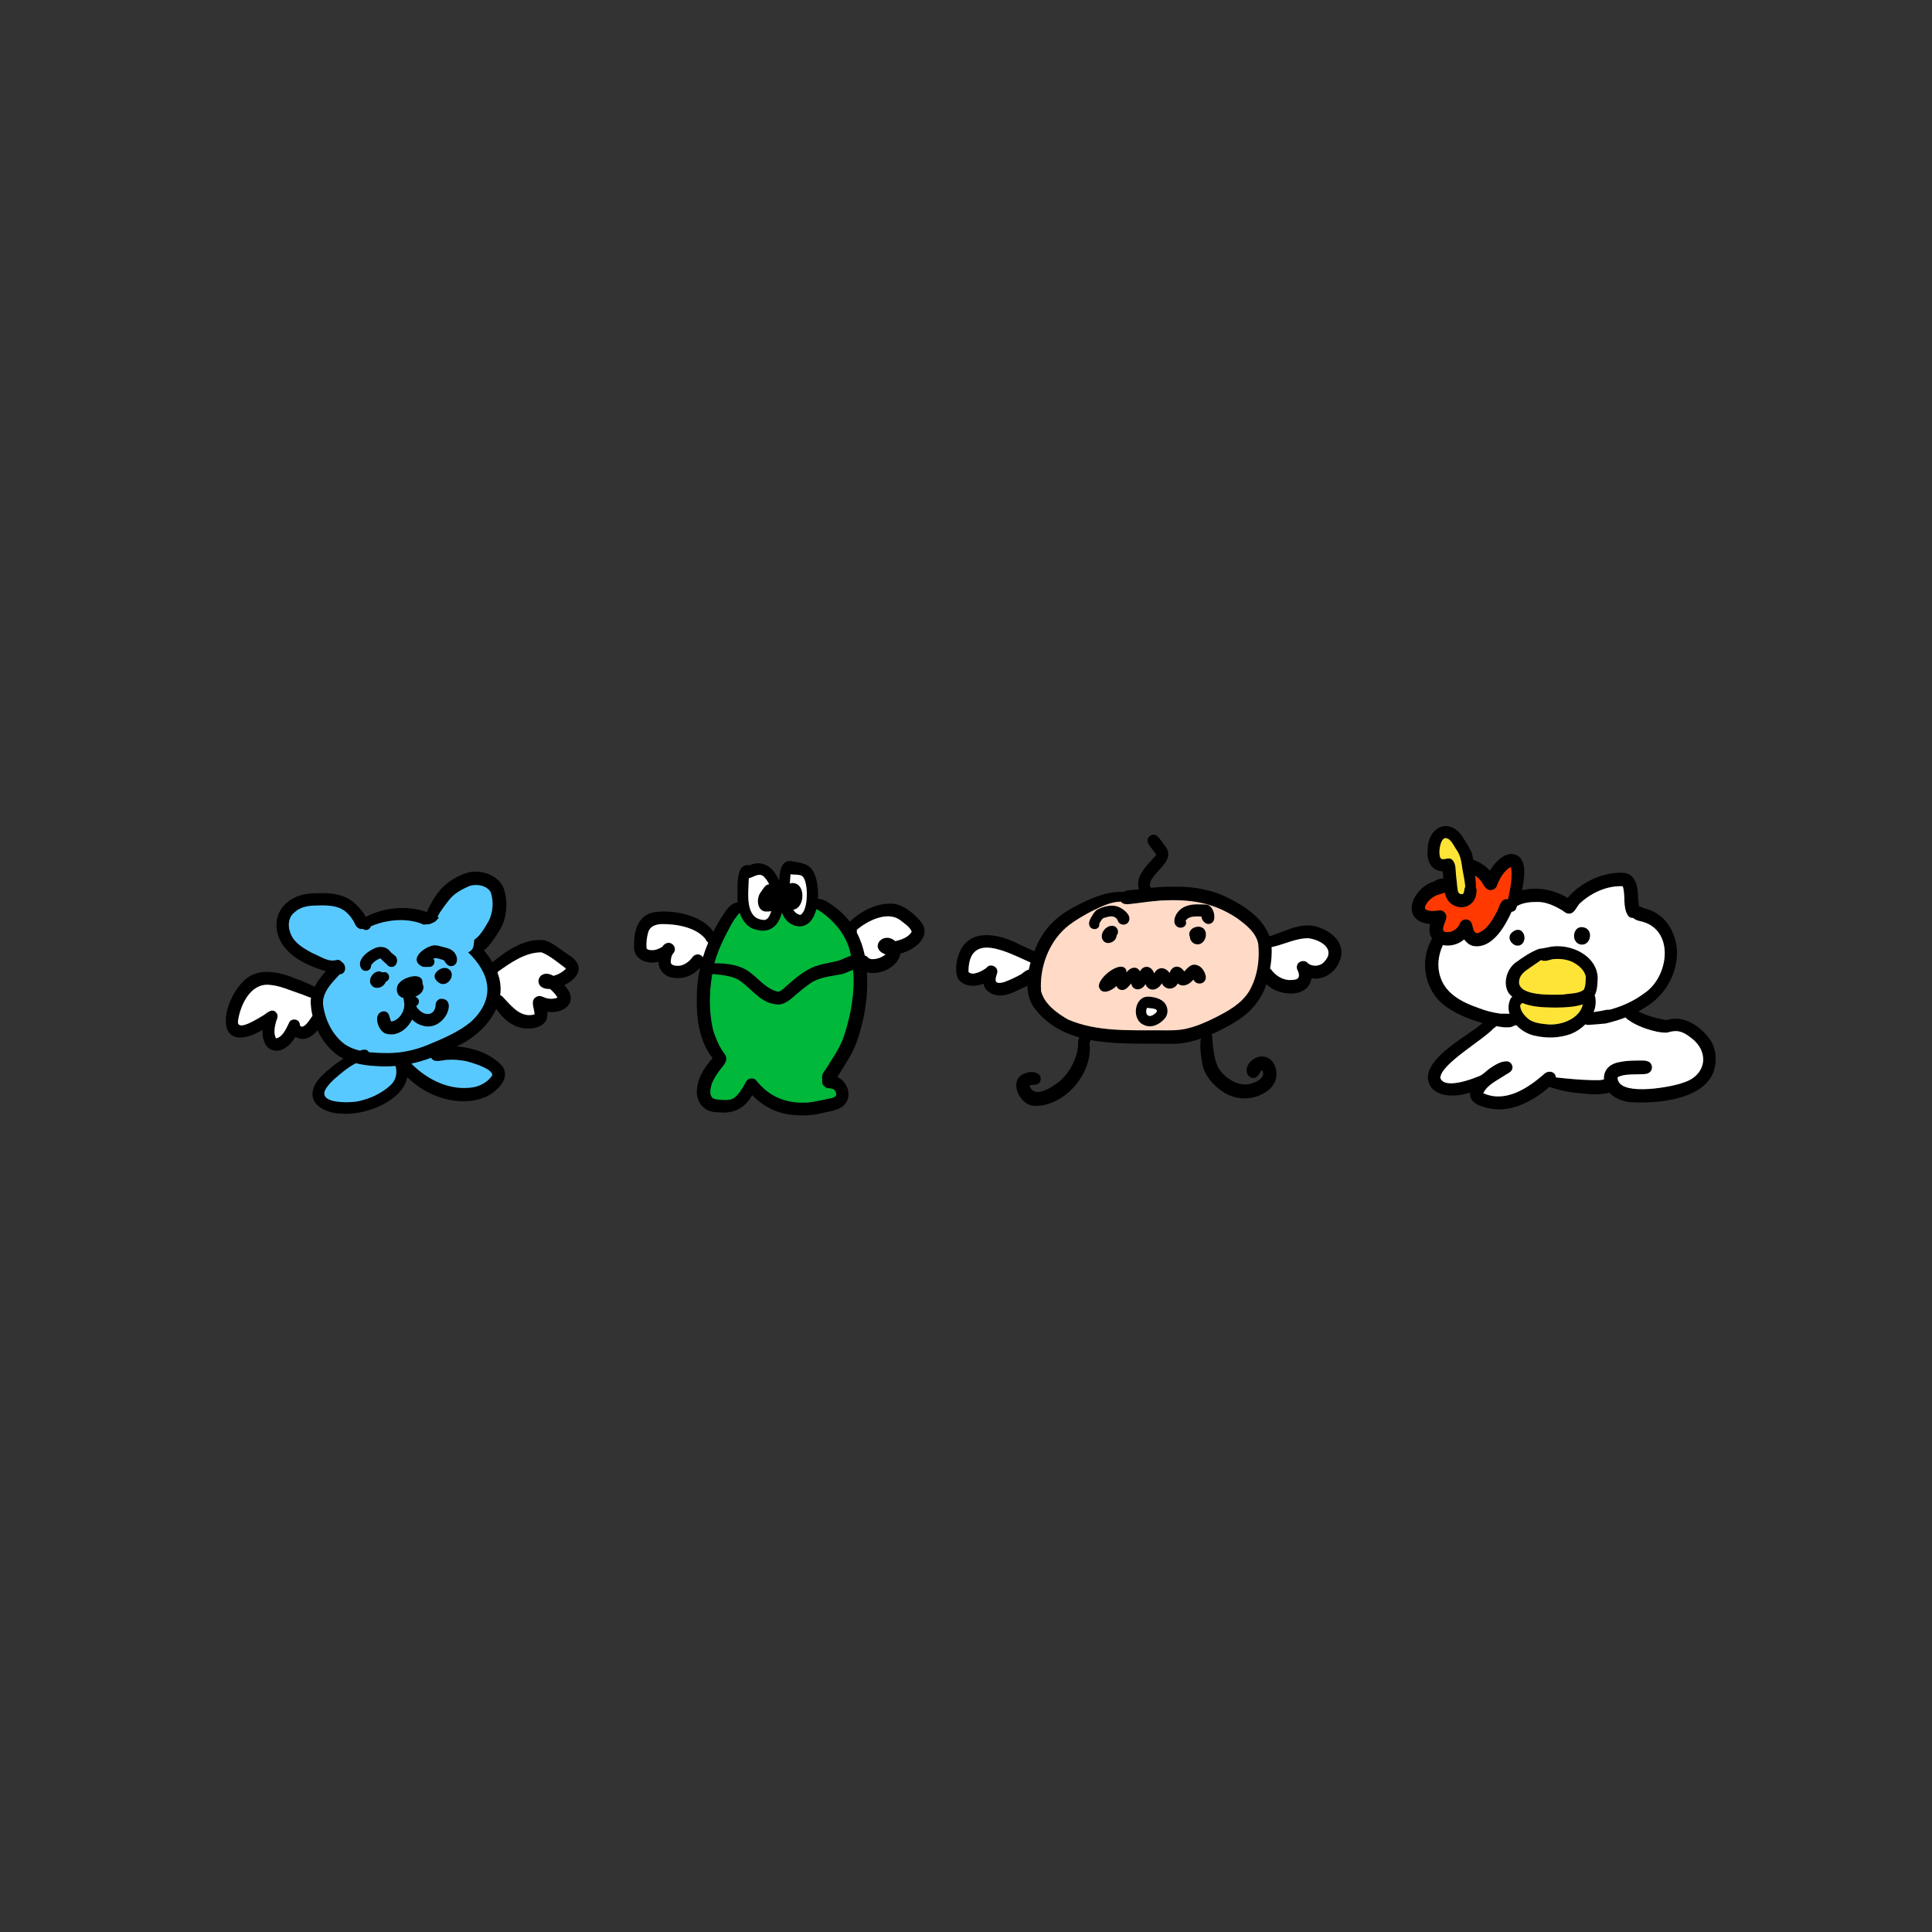 <svg viewBox="0 0 2048 2048" xmlns:xlink="http://www.w3.org/1999/xlink" xmlns="http://www.w3.org/2000/svg" data-name="レイヤー 1" id="_レイヤー_1">
  <rect x="0" y="0" width="2048" height="2048" fill="#333333" stroke="none"/>
  <defs>
    <clipPath id="clippath">
      <rect fill="none" height="318.99" width="1594.59" y="864.51" x="226.71"></rect>
    </clipPath>
    <clipPath id="clippath-1">
      <rect fill="none" height="294.26" width="417.05" y="880.85" x="1011.34"></rect>
    </clipPath>
    <clipPath id="clippath-2">
      <rect fill="none" height="312.13" width="337.94" y="864.51" x="1483.35"></rect>
    </clipPath>
    <clipPath id="clippath-3">
      <rect fill="none" height="284.11" width="319.71" y="899.38" x="669.74"></rect>
    </clipPath>
    <clipPath id="clippath-4">
      <rect fill="none" height="259.86" width="394.06" y="921.47" x="226.71"></rect>
    </clipPath>
    <clipPath id="clippath-5">
      <rect fill="none" height="259.86" width="394.06" y="921.47" x="226.71"></rect>
    </clipPath>
  </defs>
  <g clip-path="url(#clippath)">
    <g clip-path="url(#clippath-1)">
      <path d="M1228.89,1092.16c9.28.05,18.65.41,27.79-1.51,11.06-2.4,21.51-6.92,31.58-12,13.58-6.86,27.66-14.56,35.86-27.9,8.69-14.87,11.48-33.34,9.63-50.32-2.48-12.2-12.94-20.02-22.27-26.99-26.16-17.36-50.55-20.39-81.21-18.83-8.98.77-17.93,1.81-26.85,3.06-4.97.22-11.62,2.66-15.25-1.88-10.8.06-20.49,5.22-30.05,9.68-8.64,4.37-17.46,9.6-24.92,15.21-20.79,16.09-31.51,44.06-29.62,69.97,3.65,13.96,16.82,23.32,28.74,30.16,30.36,12.96,64.24,11.21,96.57,11.35ZM1241.22,1106.54c-48.91-1.24-111.14,6.11-144.47-37.58-15.27-19.99-5.06-54.06,6.01-74.13,8.05-14.63,21.08-25.6,35.71-33.33,16.07-8.53,33.68-16.78,52.26-16.07,5.24-2.55,11.45-1.77,17.1-2.91,12.61-1.53,25.27-2.96,37.99-2.5,19.87-.41,39.83,3.21,57.5,12.56,17.71,8.94,36.42,21.72,42.88,41.38,3.52,12.51,1.51,25.85-.81,38.41-2.52,13.63-8.62,26.54-18.19,36.64-9.21,10.19-21.48,16.84-33.6,22.97-16.25,8.27-33.89,14.95-52.38,14.55Z"></path>
      <path d="M1219.54,952.44c-12.73-1.45-16.09-15.93-10.25-25.83,4.06-7.87,10.9-13.74,16.5-20.46-2.69-4.09-6.07-7.66-8.53-11.92-3.66-6.19,4.78-12.75,9.86-7.61,2.71,2.8,4.87,6.02,7.12,9.17,12.26,14.37-5.58,24.02-12.76,35.27-3.06,3.96-4.65,12.42,3,10.58,2.79-.39,5.46,1.64,5.83,4.43.67,5.99-6.41,6.51-10.78,6.38Z"></path>
      <path d="M1164.78,1045.6c-.12-8.49,15.76-21.57,24.16-20.85,3.16.11,5.73,2.92,5.11,6.13,0,0,0,.01.01.02,3.61-5.17,10.54-7.75,14.35-1.31,4.22-7.6,12.76-5.49,15.03,2.32,3.8-7.5,11.89-7.2,16.38-.5,2.55-8.45,11.1-8.9,15.51-1.59,3.27-3.48,6.78-7.97,11.94-7.19,5.7.85,9.59,6.21,10.77,11.59,1.83,8.46-9.25,11.74-13.02,4.23-3.73,4.93-11.18,8.8-16.58,4.15-3.73,7.3-13.28,7.2-16.9-.22-3.95,7.61-13.68,9.78-17.35.87-3.46,7.03-13.34,7.9-15.12-.65-2.33,2.58-4.72,6.26-8.44,6.8-3,.52-6.22-1.2-7.05-4.21-4.97,4.98-16.34,10.58-18.8.4Z"></path>
      <path d="M1168.45,995.48c-2.73-6.92,4.97-15.63,12.14-13.89,4.29,1.13,6.11,6.79,3.07,10.11-.31,7.51-11.95,11.5-15.21,3.78Z"></path>
      <path d="M1154.59,980.48c-.79-3.49,1.38-6.94,3.15-9.82,1.41-2.31,2.84-4.58,5.05-6.22,7.52-4.08,17.83-6.59,25.57-1.76,4.61,2.66,11.5,8.53,7.92,14.54-2.34,4.2-8.8,3.89-11-.3-.74-2.27-1.94-3.99-4.22-4.93-3.62-1.52-7.72.35-11.33,1.2-2.05,1.33-3.12,3.93-4.42,5.95,1.01,7.06-9.29,7.82-10.71,1.35Z"></path>
      <path d="M1248.13,982.51c-5.58-3.39-3.14-11.5.38-15.57,5.48-7.21,14.74-8.65,23.25-8.26,3.36.19,6.99-.48,10.07,1.18,4.25,3.15,6.1,9.3,5.25,14.41-.53,4.06-5.46,6.7-9.03,4.39-2.58-1.49-4.22-4.16-4.52-7.11-5.79-.04-12.89-.92-16.69,4.44,2.44,5.42-4.22,9.34-8.71,6.53Z"></path>
      <path d="M1267.21,1000.77c-3.44-.95-5.82-4.33-5.96-7.81-2.64-6.81,4.67-11.57,10.85-10.48,11.07,2.27,6.14,21.31-4.89,18.29Z"></path>
      <path d="M1218.6,1076.96c2.98.11,5.46-2.17,7.45-4.14,1.84-4.49-7.58-3.73-10.17-4.51-1.38,3.14-1.53,8.39,2.97,8.66-.11,0-.22-.02-.33-.02-.02,0-.04,0-.41-.02.16.02.32.03.48.04.08.02.16.03.24.05l-.23-.05ZM1212.57,1086.48c-13.87-5.6-10.18-31.54,5.82-29.96,6.8.55,14.9,2.7,17.93,9.52,2.23,4.66,1.56,10.41-2.12,14.14-5.26,5.94-13.98,10.09-21.64,6.29Z"></path>
      <path d="M1094.84,1172.14c-15.2-2.02-26.39-28.55-7.95-34.44,6.43-2.85,18.85-1.13,15.89,8.38-2.16,5.19-7.4,3.12-11.45,4.61,5.01,15.08,24.14,1.45,31.93-4.46,8.19-7.07,13.79-16.47,17.28-26.63,1.51-4.12,2.21-8.43,2.28-12.81-.16-4,.8-8.98,5.49-9.68,4.97-.97,9.88,3.69,6.55,8.41,4.38,32.06-27.12,68.98-60.02,66.63Z"></path>
      <path d="M1295.7,1156.91c-10.22-6.73-18.99-17.33-21.29-29.44-1.33-7.93-4.61-27.03,1.77-32.7,1.96-1.81,5.38-1.66,7.18.3,0-.02-.02-.03-.03-.04-.16-.14-.33-.3-.5-.44,3.06,2.39,2.04,6.62,2.5,10.01,1.34,11.02,2.05,23.3,9.57,32.11,8.13,9.14,20.7,15.89,32.97,11.41,5.83-1.9,13.97-6.42,10.22-13.64-.04,0-.07-.02-.11-.03-.06,0-.12-.01-.18-.02-2.34,1.38-2.66,4.44-4.7,6.2-3.25,3.96-9.4,1.91-11.04-2.56-3.3-9.64,7.98-19.39,17.28-18.02,10.02.95,14.9,12.03,13.51,21.06-.59,8.2-6.9,14.46-13.81,18.13-13.36,7.65-30.87,6.57-43.35-2.35Z"></path>
      <path d="M1058.88,1055.23c-7.4-.23-15-4.82-16.31-12.53-9.05,3.94-22.89,3.35-27.66-6.63-2.96-9.4-.88-20.36,3.41-29.07,12.58-23.97,42.91-15.99,62.31-5.85,6.43,2.72,12.59,6.1,19.08,8.65,3.01-.4,5.82,2.03,5.8,5.07,0,1.99-1.18,3.74-2.88,4.58-2.83,2.51-6.83,2.29-10.12.92-23.05-10.04-65.78-34.51-65.88,9.73,3.84,5.02,15.01-.92,19.01-4.15,4.03-5.62,13.43-.93,11.37,5.68-2.8,8.08-2.77,12.04,7.09,9.55,6.51-2.46,12.98-5.36,19.01-8.87,3.51-3.11,8.72-6.92,12.92-2.65,6.04,6.82-3.56,13.97-9.48,16.52-8.84,3.8-17.72,9.58-27.67,9.05Z"></path>
      <path d="M1345.28,1045.66c-3.76-2.74-7.29-6.48-8.94-10.88-2.92-7.1,6.73-12.76,11.43-6.68,4.29,5.8,10.91,10.11,18.18,10.76,7.17,0,13.34-.09,10.11-9.14-1.16-1.82-1.77-3.99-1.19-6.13,1.16-4.96,8.15-6.52,11.27-2.84,5.07,4.48,13.61,3.72,17.88-1.52,12.23-13.37-4.51-23.07-16.97-24.66-15.9-.13-30.1,9.28-45.84,10.4-6.52.06-7.34-9.59-.98-10.8,9.73-2.6,18.96-6.74,28.48-9.98,9.46-3.27,20.08-4.78,29.63-1.03,16,5.47,29.42,19.42,21.14,36.95-4.81,11.21-16.9,19.18-29.22,16.95-3.09,20.65-32.11,19.12-44.99,8.59Z"></path>
      <path fill="#ffdac7" d="M1333.74,1000.43c1.84,16.97-.94,35.45-9.63,50.31-8.19,13.34-22.28,21.04-35.86,27.9-10.07,5.09-20.52,9.6-31.58,12-9.13,1.92-18.51,1.56-27.78,1.51-32.34-.14-66.21,1.62-96.57-11.35-11.92-6.84-25.09-16.2-28.74-30.16-1.89-25.91,8.83-53.88,29.63-69.97,7.46-5.61,16.27-10.83,24.91-15.2,9.56-4.47,19.25-9.62,30.05-9.68,3.63,4.53,10.28,2.1,15.25,1.87,8.92-1.25,17.87-2.3,26.85-3.07,30.67-1.55,55.05,1.48,81.21,18.83,9.32,6.98,19.78,14.79,22.26,27ZM1287.08,974.27c.84-5.11-1.01-11.25-5.25-14.41-3.08-1.66-6.71-.99-10.07-1.18-8.5-.39-17.76,1.06-23.25,8.26-3.52,4.07-5.96,12.18-.38,15.57,4.48,2.82,11.14-1.11,8.71-6.52,3.8-5.37,10.9-4.48,16.69-4.45.3,2.96,1.94,5.62,4.52,7.12,3.57,2.31,8.49-.33,9.03-4.39ZM1265.02,1038.45c3.77,7.51,14.84,4.23,13.02-4.22-1.17-5.38-5.07-10.74-10.77-11.59-5.16-.79-8.67,3.7-11.94,7.18-4.41-7.31-12.96-6.85-15.51,1.59-4.48-6.7-12.57-7-16.38.5-2.26-7.81-10.8-9.92-15.03-2.32-3.81-6.45-10.74-3.86-14.35,1.31,0,0,0-.02,0-.03.61-3.2-1.95-6.02-5.12-6.13-8.4-.72-24.28,12.36-24.16,20.85,2.46,10.17,13.82,4.58,18.8-.41.83,3.01,4.05,4.73,7.05,4.21,3.72-.54,6.11-4.21,8.44-6.81,1.79,8.55,11.66,7.68,15.12.65,3.67,8.9,13.4,6.73,17.35-.87,3.63,7.42,13.17,7.51,16.9.21,5.41,4.65,12.85.79,16.58-4.15ZM1267.21,1000.77c11.04,3.03,15.97-16.02,4.89-18.29-6.17-1.1-13.48,3.67-10.85,10.47.15,3.49,2.53,6.86,5.96,7.81ZM1234.21,1080.19c3.67-3.74,4.34-9.48,2.12-14.14-3.03-6.82-11.12-8.97-17.93-9.52-16.01-1.58-19.7,24.36-5.82,29.96,7.66,3.81,16.38-.35,21.64-6.29ZM1196.27,977.21c3.58-6-3.31-11.88-7.92-14.54-7.73-4.82-18.05-2.32-25.57,1.76-2.2,1.64-3.64,3.91-5.05,6.22-1.77,2.89-3.93,6.33-3.15,9.82,1.42,6.47,11.73,5.71,10.71-1.35,1.31-2.02,2.38-4.62,4.43-5.95,3.61-.83,7.71-2.72,11.33-1.19,2.29.94,3.49,2.67,4.22,4.94,2.2,4.18,8.66,4.49,11,.29ZM1183.67,991.7c3.04-3.32,1.22-8.98-3.07-10.11-7.18-1.74-14.87,6.97-12.14,13.89,3.26,7.72,14.9,3.73,15.21-3.79Z"></path>
      <path fill="#fff" d="M1092.38,1020.3c-.69,2.49-1.29,5.03-1.8,7.57-2.71.5-5.39,2.59-7.47,4.44-6.03,3.5-12.49,6.41-19.01,8.86-9.86,2.49-9.89-1.47-7.09-9.54,2.06-6.61-7.34-11.31-11.37-5.68-4,3.22-15.16,9.16-19.01,4.15.1-44.16,42.64-19.87,65.73-9.79Z"></path>
      <path fill="#fff" d="M1387.05,994.58c12.46,1.6,29.2,11.29,16.97,24.67-4.27,5.24-12.8,5.99-17.88,1.51-3.12-3.68-10.12-2.13-11.27,2.83-.57,2.14.04,4.31,1.19,6.13,3.23,9.06-2.94,9.14-10.11,9.14-7.28-.65-13.89-4.96-18.19-10.77-.43-.54-.88-1-1.38-1.36,1.24-7.49,2.11-15.17,1.54-22.72,13.14-2.68,25.51-9.56,39.12-9.45Z"></path>
      <path fill="#fff" d="M1215.89,1068.31c2.58.78,12.01,0,10.16,4.5-1.94,1.92-4.35,4.15-7.24,4.15-.02,0-.03,0-.04,0h-.02c-4.4-.35-4.23-5.53-2.86-8.65Z"></path>
    </g>
    <g clip-path="url(#clippath-2)">
      <path d="M1725.82,970.72c-6.08-9.19-2.39-21.2-5.64-31.24-16.23-.78-32.38,6.48-44.25,17.05-4.94,3.63-6.25,12.74-13.64,11.93-2.57-.32-4.51-2.18-6.53-3.63-7.59-4.43-15.89-8.37-24.8-8.72-7.72-.07-15.64.43-22.55,4.16-2.84,1.33-5.74,3.67-8.75,5.01.78-1.58,1.45-3.22,2.07-4.88,1.17-3.12,2.44-6.26,3.27-9.49.4-1.56.79-3.19,1.1-4.83,17.93-7.21,39.05-4.34,55.59,5.73,12.56-14.51,30.97-24.41,50.12-26.36,5.61-.44,12.1-1.1,16.86,2.57,9.13,7.51,6.8,20.84,8.58,31.33.41,3.3.75,6.76-.63,9.87-.96,2.46-3.46,3.86-5.94,3.89-1.85.02-3.68-.73-4.85-2.38Z"></path>
      <path d="M1700.95,1079.7s0-.05-.01-.07c-.43-2.75-1.37-5.21-3.18-7.22,15.39-3.22,30.1-8.75,43.16-17.99.07-.04.13-.09.2-.14.56-.4,1.13-.81,1.69-1.23,13.71-8.97,22.03-26.73,21.9-43-.12-15.78-8.18-30.17-26.95-33.8-.06,0-.12-.02-.18-.03-.03,0-.06,0-.09-.02-.03,0-.07-.02-.1-.02-.05,0-.11-.03-.16-.04-.03,0-.06,0-.09-.02-.03,0-.07-.02-.11-.03-.03,0-.06,0-.08-.02-.04,0-.07-.02-.1-.02-.06-.02-.11-.03-.17-.05-.03,0-.06-.02-.08-.02-.04-.02-.08-.03-.12-.04-.02,0-.04,0-.07-.02-1.86-.54-3.74-1.56-5.26-2.86h-.01c-3.35-2.85-5.07-7.11-1.53-11.01,3.92-4.13,9.27-.66,13.58.85,15.24,3.64,26.01,14.31,31.26,28.93,9.89,27.24-4.04,59.27-27.96,74.38-12,8.28-25.33,13.83-39.26,17.46-.02,0-.04,0-.06.01-.65.17-1.3.33-1.96.5-.09.02-.17.05-.27.07-.17.04-.36.08-.53.13-.15.03-.29.06-.44.1-.21.05-.43.1-.64.15-.2.04-.4.09-.6.13-.14.03-.27.06-.41.09-.19.05-.4.09-.59.13-.11.03-.2.05-.3.07-.3.06-.59.13-.88.19-.1.02-.18.04-.28.06-.03,0-.06.01-.09.02.73-1.83,1.04-3.81.74-5.65Z"></path>
      <path d="M1589.14,1088.29c-.79-.13-1.57-.26-2.35-.4-19.19-3.44-38.28-9.81-54.32-21.06-20.49-14.81-27.19-42.95-17.41-65.95,2.34-5.52,6.66-12.54,12.05-18.68.19.96.4,1.92.63,2.87.48,1.91,1.04,3.74,1.74,5.57.75,1.95,2.13,3.44,3.66,4.78-7.75,11.82-10.89,27.02-6.21,40.49,5.74,17.86,23.47,26.74,40.03,32.49,8.36,3.38,16.96,5.32,25.7,6.43-.93,1.37-1.59,2.94-1.9,4.63-.59,3.22.21,6.58,2,9.26-1.21-.13-2.41-.27-3.62-.42Z"></path>
      <path d="M1608.82,1002.44c-.59,0-1.21-.06-1.86-.21-.88-.26-1.71-.65-2.47-1.14-4.12-2.65-6.21-8.23-2.23-12.19,1.75-1.88,4.28-3.29,6.76-3.32.54,0,1.07.05,1.59.19.04,0,.08.02.11.03,0,0,.01,0,.02,0,.95.27,1.86.79,2.67,1.61,4.91,5.04,2.62,14.79-4.36,15.02-.05,0-.11,0-.17,0-.03,0-.05,0-.08,0Z"></path>
      <path d="M1678.69,983.03c7.98,1.56,8.46,11.22,4.08,15.86-1.41,1.48-3.31,2.45-5.63,2.48-.69,0-1.42-.06-2.19-.24-.26-.07-.52-.15-.76-.24-.03,0-.06-.02-.08-.03-.2-.08-.4-.16-.6-.26-.26-.12-.52-.26-.76-.4-.03-.02-.06-.04-.08-.05-.14-.09-.27-.17-.4-.27-.05-.03-.1-.07-.15-.11,0,0-.02,0-.03-.03-.04-.02-.07-.05-.11-.08-.04-.03-.08-.06-.12-.1-.18-.13-.34-.28-.5-.43-.1-.09-.2-.18-.28-.28-.06-.06-.11-.12-.16-.17-.13-.13-.25-.28-.36-.43-.13-.15-.25-.32-.36-.49,0,0,0-.02-.03-.04-.03-.06-.07-.12-.11-.17-.05-.07-.09-.14-.13-.21-.06-.1-.11-.18-.16-.28-.12-.2-.22-.42-.32-.63h0c-.08-.17-.15-.35-.21-.51-.02-.06-.04-.11-.06-.16-.06-.17-.12-.34-.17-.51-.04-.13-.07-.25-.1-.38-.04-.12-.06-.22-.08-.34-.04-.14-.07-.27-.08-.41-.03-.14-.06-.26-.07-.41-.04-.24-.06-.47-.09-.71-.02-.26-.03-.51-.04-.77-.01-1.18.15-2.37.49-3.48.13-.41.28-.82.45-1.2.17-.4.37-.77.59-1.13.15-.23.31-.47.47-.68.09-.11.17-.23.26-.32.09-.11.18-.22.28-.31.18-.2.37-.39.58-.58h0c.2-.18.41-.34.64-.5.45-.32.94-.57,1.48-.78.25-.1.52-.19.8-.26,1.2-.3,2.57-.32,4.1.04Z"></path>
      <path d="M1649.4,1142.56c.06,4.11-3.46,6.53-6.24,8.93-.25.22-.51.43-.76.66-2.11,1.81-4.22,3.62-6.42,5.32-13.18,9.98-29.41,18.33-46.22,18.51-2.49.03-4.99-.13-7.5-.48-9.54-1.53-25.29-4.88-23.9-17.42-15.17,5.53-42.17,6.04-44.69-14.69-1.43-20.58,33.45-40.67,48.03-51.43,2.45-1.27,6.11-4.6,9.95-7.45,2.84-2.11,5.78-3.97,8.4-4.51,2.7-.57,5.06.25,6.6,3.6.4,1.38.19,2.74-.44,3.88-.05.09-.1.19-.16.27-.1.18-.23.35-.36.52h0c-.05.06-.09.11-.12.16,0,0-.02.02-.03.03-.04.05-.08.09-.12.14,0,0,0,.02-.02.03-.05.04-.09.09-.13.13t-.02.02s-.09.08-.12.12c0,0-.02,0-.03.02-.04.04-.09.09-.13.13,0,0-.02.01-.03.02-.05.04-.1.08-.15.12,0,0,0,0-.02.02-.05.04-.11.08-.16.12-.36.26-.75.47-1.17.64-10.83,12.36-56.27,37.81-56.54,52.78,2.5,6.62,12.2,6.39,21.67,4.31,7.32-1.6,14.52-4.32,18.17-5.83,5.16-1.54,8.47-5.85,12.8-8.83,5.15-3.39,10.96-7.3,17.33-7.37.33,0,.66,0,.99.02,4.28.52,7.07,5.64,4.71,9.42-1.79,2.87-5.33,3.87-7.96,5.82-8.03,5.42-17.59,9.42-22.19,18.48.45.21.91.41,1.36.6.14.06.27.11.4.17.19.07.36.14.55.21.24.1.49.19.73.27.25.09.52.19.78.27.19.08.39.14.59.2.33.11.66.22.99.3.85.25,1.69.47,2.54.64.06.02.11.03.17.04.54.11,1.07.21,1.6.29.29.05.59.1.89.14.53.07,1.05.13,1.57.19.69.07,1.38.11,2.07.14,1.09.05,2.18.04,3.27,0,.28-.01.56-.03.84-.05.32-.01.65-.04.98-.07.05,0,.11-.01.16-.01.46-.04.92-.09,1.38-.15.62-.07,1.23-.16,1.85-.26.41-.06.8-.13,1.2-.21.02,0,.05-.01.07-.01.48-.09.97-.2,1.45-.31.51-.11,1.02-.23,1.52-.37.26-.06.52-.13.78-.21.03,0,.07-.01.1-.03.29-.07.59-.15.88-.24.42-.12.82-.24,1.24-.37.08-.03.15-.05.22-.07.46-.15.93-.31,1.38-.47.43-.14.84-.3,1.26-.45.04-.02.08-.03.12-.05.02,0,.04-.01.06-.02.4-.15.79-.3,1.19-.47.27-.1.53-.21.8-.32.15-.06.31-.13.47-.2.14-.06.28-.12.43-.18.09-.04.17-.08.26-.12.07-.02.14-.05.19-.08.2-.09.41-.18.6-.27.24-.11.47-.22.71-.33.3-.14.61-.28.91-.43.16-.08.33-.16.49-.24.29-.14.57-.28.85-.43.6-.3,1.19-.61,1.78-.92.3-.16.61-.33.91-.5.16-.09.34-.18.5-.28h.01c.12-.06.23-.13.34-.2.18-.1.37-.21.55-.32.64-.37,1.27-.74,1.9-1.12.13-.08.24-.15.36-.22.16-.1.32-.2.47-.3.18-.11.37-.23.55-.35,2.31-1.45,4.57-3.01,6.75-4.62.45-.33.91-.66,1.35-1.01,2.25-1.7,4.42-3.46,6.5-5.21.81-.69,1.6-1.38,2.38-2.05,2.89-3,7.33-3.46,10.16-1.44,1.4.99,2.42,2.6,2.62,4.83.02.15.02.29.03.45Z"></path>
      <path d="M1727.49,1168.26c-10.15-1.28-20.84-5.97-25.18-15.83-1.21-2.86-1.89-5.62-2.05-8.22,0,0,0,0,0,0-.59-9.21,5.24-16.31,16.2-18.27,6.29-1.44,12.77-1.62,19.2-1.69.41,0,.82,0,1.24-.01.58.02,1.16.02,1.75.01.29,0,.59,0,.88-.01,2.78-.03,5.59-.07,8.14,1.2,2.3,1.17,3.52,3.61,3.53,6.04,0,2.01-.81,4.01-2.54,5.27-2.47,1.98-5.77,1.93-8.78,1.98-2.04.11-4.11.13-6.19.16-.04,0-.09,0-.13,0-6.33.07-12.76.15-18.48,2.86-.09.04-.18.09-.27.13,0,.23-.01.46,0,.69.2,9.34,12.35,12.17,26.6,12.04.06,0,.11,0,.17,0,.13,0,.26,0,.39,0,15.7-.23,33.75-3.97,41.11-6.5.07-.02.13-.05.19-.07.35-.12.68-.25.98-.36,13.79-4.11,21.31-14.14,21.24-24.89-.05-7.35-3.66-15.04-11.26-21.4-5.01-4.11-10.82-8.26-17.43-8.39-.16,0-.32,0-.48,0h0c-.72,0-1.44.06-2.17.17-2.18.06-5.6,1.27-7.2,1.46-6.89.32-15.2-1.91-21.21-3.93-5.73-1.92-11.32-4.28-16.48-7.44-1.91-1.29-4.06-2.56-5.69-4.24-.01-.01-.02-.03-.04-.04-.03-.03-.06-.06-.09-.09-.1-.11-.2-.22-.3-.33-.79-.91-1.43-1.93-1.81-3.14-1.24-4.15,2.12-8.09,6.08-8.42,1.87-.02,3.56,1.01,4.48,2.52,10.64,6.3,22.63,9.95,34.8,11.81,17.4-5.63,34.52,5.53,44.84,18.98,8.32,10.77,9.15,26.3,3.76,38.57-11.21,23.27-46.46,29.47-73.55,29.76-5.11.06-9.93-.1-14.24-.39Z"></path>
      <path d="M1673.18,1158.68c-10.27-.71-20.39-3.15-30.17-6.28-2.73-.96-4.57-3.54-4.24-6.44.55-4.23,6.46-7.03,9.73-3.94.29.03.59.06.88.1,0,0,0,0,0,0,12.73,1.37,25.54,2.65,38.34,2.88.08,0,.16,0,.23,0,.38,0,.75.01,1.13.02.13,0,.26,0,.39,0,.32,0,.63,0,.95,0,.19,0,.38,0,.57,0,.25,0,.5,0,.76,0,.26,0,.52,0,.78,0,.17,0,.33,0,.5,0,.34,0,.68,0,1.01,0,.56,0,1.12-.01,1.69-.02.07,0,.14,0,.21-.01,1.44-.1,2.89-.43,4.32-.78,0,0,0,0,0,0,3.01-.75,6-1.67,9.06-1.05,5.14.95,7.19,7.41,3.93,11.36-2.19,2.96-6.14,3.46-9.49,4.21-3.78.89-7.6,1.25-11.43,1.29-6.39.07-12.81-.73-19.15-1.34Z"></path>
      <path d="M1619.59,1027.4c-4.13,2.8-8.24,6.36-9.1,11.56-3.64,17.58,35.61,15.59,46.65,15.3,7.13-1.42,15.78-.51,21.74-5.11,2.12-4.14,1.99-9.34,2.08-13.92-1.39-7.13-7.91-12.25-14.05-15.45-6.57-3.07-14.33-3.81-21.48-2.87-3.79.92-8.06,2.72-11.82.83-4.75,3.11-9.34,6.47-14.03,9.67ZM1646.27,1068.04c-16.55-.19-35.48-1.4-46.87-15.06-6.65-9.99-2.46-24.91,6.52-32.16,7.99-5.75,16.42-11.71,25.72-15.08,5.46-.32,10.6-2.27,16.12-2.59.99-.08,1.98-.12,2.99-.13,6.03-.07,12.34,1.07,18.21,3.3,13.39,5.08,24.46,15.81,24.7,30.8-.41,7.42-.39,15.63-5.59,21.53-7.49,8.07-24.33,9.24-36.57,9.38-1.86.02-3.62.02-5.23.01Z"></path>
      <path d="M1564.28,1003.12c-.98-.06-1.99-.18-3-.37-2.62-.63-4.89-2.17-6.79-4.04-.63-.63-1.22-1.29-1.77-1.97-.23-.29-.44-.58-.65-.88,0,0,0,0,0,0,0,0,0,0,0-.01-14.45,12.8-41.84,6.57-35.99-16.29-32.1-3.27-20.03-35.98,2.05-44.56,3.2,4.52,7.1,8.71,11.79,11.37-.54.17-1.08.32-1.62.44-7.11,2.46-14.63,6.57-17.44,13.98-2.44,5.9,10.31,4.92,13.63,4.44,4.49-1.11,8.57,1.96,8.83,6.57-.27,5.11-4.6,10-3.21,15.26,5.42,2.73,12.58-.31,15.82-5.11,1.05-1.45,1.45-3.21,2.46-4.67,2.16-2.92,6.69-3.61,9.55-1.34,4.48,3.01,1.97,12.47,8.14,13.35,10.36-3.39,15.99-14.23,20.9-23.25,2.48-5.19,3.89-14.08,11.54-12.79,2.31-11.11,5.16-22.99,3.13-34.28-7.18,4.02-11.82,12.06-14.63,19.37-.91,3.78-5,6.03-8.69,5.07-5.39-1.67-6.44-8.23-10.42-11.73-2.59-2.59-6.07-4.87-9.95-6.58-1.08-2.79-2.13-5.6-3.23-8.38-1.11-2.79-2.15-5.69-3.35-8.49,11.31,2.25,22.33,7.99,27.95,14.69,6.09-10.1,20.04-24.54,31.8-14.03,6.92,7.92,4.56,21.29,3.17,30.37-1.37,8-3.64,15.83-6.89,23.27-.58,2.29-2.78,3.97-5.03,4.03-6.48,14.41-18.85,36.41-36.61,36.61-.48,0-.97,0-1.45-.03Z"></path>
      <path d="M1550.61,947.81s.03,0,.04,0c1.93-2.13,1.17-5.41,2.58-7.82-.54-6.38-2-12.62-3.05-18.93-.99-6.83-1.78-13.84-5.84-19.65-3.41-4.49-6.37-13.51-13.05-12.94,0,0,.17.11.17.11-5.34,1.67-7.29,18.05-3.99,21.62,3.85,2.02,8.11-2.2,11.74,1.1,4.41,3.95,3.57,10.76,4.21,16.16.4,4.42,1.06,8.8,1.38,13.22.36,2.28.37,5.33,2.44,6.72,1.06.39,2.23.43,3.35.42ZM1542.97,960.62c-14.77-5.42-12.06-24.26-13.64-36.94-12.17-.38-17.22-11.43-15.92-22.32-.45-24.79,23.59-36.24,37.64-13.15,3.5,5.12,6.51,10.32,9.14,15.9,2.17,9,2.45,18.35,3.96,27.48.38,3,.49,6.04.36,9.06.67,1.48,1.15,3.28.69,4.89-.6,11.9-10.93,19.12-22.23,15.08Z"></path>
      <path d="M1512.19,948.35c-2.31-3.07-2.5-8.21,1.24-10.27,5.61-2.51,11.61-8.42,18.11-6.17,6.66-.81,9.73,8.36,4.65,12.28-4.05,2.27-8.52,3.25-12.88,4.72-3.48,1.84-8.27,3.03-11.11-.56Z"></path>
      <path fill="#ffe438" d="M1680.97,1035.22c-.11,4.58.03,9.79-2.09,13.92-5.95,4.6-14.6,3.69-21.74,5.11-11.03.29-50.28,2.28-46.65-15.3.86-5.19,4.96-8.75,9.1-11.55,4.69-3.2,9.28-6.56,14.03-9.67,3.76,1.89,8.03.1,11.82-.83,7.14-.94,14.91-.2,21.49,2.87,6.13,3.19,12.66,8.32,14.05,15.45Z"></path>
      <path fill="#ff3900" d="M1601.64,918.95c2.03,11.3-.82,23.17-3.13,34.28-7.64-1.29-9.06,7.59-11.54,12.79-4.91,9.01-10.54,19.86-20.9,23.25-6.16-.87-3.66-10.34-8.14-13.35-2.86-2.27-7.39-1.58-9.55,1.34-1.01,1.46-1.41,3.22-2.46,4.67-3.24,4.8-10.4,7.84-15.82,5.11-1.39-5.26,2.94-10.15,3.21-15.26-.25-4.61-4.34-7.68-8.83-6.57-3.32.47-16.07,1.46-13.63-4.44,1.9-4.99,5.94-8.49,10.54-10.99.67-.25,1.3-.55,1.9-.87,2.73-.92,5.51-1.65,8.2-2.62,1.49,6.37,4.58,11.8,11.46,14.33,11.31,4.04,21.64-3.18,22.23-15.08.47-1.62-.02-3.41-.68-4.89.13-3.02.03-6.06-.35-9.06-.19-1.12-.35-2.26-.5-3.38,1.58,1.06,3,2.22,4.24,3.45,3.98,3.5,5.03,10.06,10.42,11.73,3.69.96,7.78-1.29,8.69-5.07,2.81-7.31,7.45-15.35,14.63-19.37Z"></path>
      <path fill="#ffe438" d="M1553.24,939.99c-1.41,2.4-.65,5.69-2.58,7.81,0,0-.03,0-.04,0-1.13.01-2.3-.02-3.35-.42-2.08-1.39-2.09-4.44-2.45-6.72-.32-4.42-.98-8.8-1.38-13.22-.64-5.39.2-12.21-4.21-16.16-3.64-3.3-7.9.92-11.75-1.1-3.3-3.57-1.34-19.94,3.99-21.61l-.17-.11c6.68-.57,9.65,8.46,13.05,12.94,4.04,5.81,4.85,12.82,5.83,19.65,1.06,6.3,2.52,12.54,3.06,18.93Z"></path>
      <path fill="#fff" d="M1634.59,1140.47c-.2.17-.41.35-.62.52.21-.17.41-.35.62-.52Z"></path>
      <path d="M1627.02,1097.9c-16.71-3.21-34.56-22.42-25.52-39.7,1.6-2.3,4.27-2.23,6.72-2.7,5.58-.95,8.28,7.05,3.3,9.65-.3,6.28,4.38,11.48,8.95,15.24,6.01,4.28,13.51,4.79,20.61,5.53,17.39,1.34,41.41-9.77,36.41-30.42-.33-5.56,7.51-8.3,10.77-3.81,1.22,1.57,2.1,3.17,2.74,5.05,3.22,17.09-10.14,32.96-25.27,39.15-12.4,4.57-25.88,5.03-38.71,2.02Z"></path>
      <path d="M1593.3,1088.91c-3.86-.74-8.41-1.15-11.59-3.56-2.86-2.9-2.18-8.1,1.67-9.77,5.25-1.48,10.81-.99,16.22-.99,2.53.15,5.21-.41,7.61.54,6.09,2.42,4.5,11.61-1.96,12.1-3.39,2.3-8.02,1.9-11.95,1.68Z"></path>
      <path d="M1683.5,1086.48c-5.51.21-8.16-7.22-3.77-10.56,4.21-2.42,12.89-3.67,17.63-4.32,4.64-.89,11.82-3.59,13.72,2.66.52,3.33-.36,7.95-3.83,9.35,0,0,0,0,.01.01-7.67,2.17-15.83,2.18-23.76,2.86Z"></path>
      <path fill="#ffe438" d="M1651.5,1068.03c8.1-.09,18.21-.64,26.29-3.34-2.85,14.7-22.11,22.35-36.72,21.23-7.1-.75-14.61-1.26-20.61-5.53-4.56-3.77-9.24-8.96-8.94-15.24.95-.5,1.62-1.18,2.05-1.97,10.07,4.18,21.9,4.74,32.7,4.87,1.6.01,3.37.01,5.23,0Z"></path>
      <path fill="#fff" d="M1737.74,976.25c18.77,3.63,26.83,18.02,26.95,33.8.13,16.27-8.19,34.04-21.9,43-.56.42-1.13.83-1.69,1.23-.07.05-.13.1-.2.14-10.58,7.48-22.26,12.54-34.51,15.9-2.86-.33-6.36.78-9.02,1.28-2.13.29-5.07.71-8.04,1.29,2-5.05,2.74-10.54,1.68-16.16-.18-.52-.38-1.02-.6-1.51,2.86-5.43,2.91-12.03,3.25-18.1,0-.47-.03-.93-.05-1.39-.02-.45-.07-.88-.11-1.31,0-.04-.01-.08-.01-.12-.03-.44-.1-.86-.17-1.29-.14-.88-.31-1.75-.52-2.61-.06-.23-.12-.47-.18-.71-.06-.18-.11-.38-.17-.56-.23-.75-.48-1.49-.76-2.21-.02-.08-.05-.15-.09-.23-.02-.03-.03-.07-.04-.11-.03-.08-.07-.16-.1-.24,0-.02-.01-.04-.03-.06-.05-.12-.09-.23-.14-.34-.03-.08-.06-.15-.1-.22-.02-.07-.05-.14-.09-.19-.36-.79-.75-1.55-1.17-2.31-.21-.38-.43-.74-.64-1.1-4.49-7.25-11.94-12.64-20.32-15.82-5.86-2.23-12.17-3.36-18.21-3.3-1.01.01-2,.05-2.99.13-5.52.32-10.65,2.27-16.12,2.59-9.29,3.36-17.73,9.33-25.72,15.08-8.98,7.24-13.17,22.16-6.52,32.16,1.16,1.39,2.39,2.64,3.69,3.78-.6.34-1.14.8-1.59,1.44-2.86,5.47-3.03,11.13-1.39,16.41-.17,0-.34,0-.5-.01-2.96,0-5.97-.15-8.94-.04-8.05-1.14-15.97-3.03-23.71-6.16-16.57-5.75-34.29-14.63-40.03-32.49-3.86-11.11-2.4-23.41,2.58-34.01,7.41,1.5,16.23-.46,22.56-6.06h0c.21.31.42.6.65.89.54.68,1.14,1.35,1.77,1.97,1.9,1.88,4.17,3.41,6.79,4.04,1.01.2,2.01.33,2.99.38.5.03.98.04,1.46.03,17.76-.19,30.13-22.2,36.62-36.61,2.25-.05,4.46-1.74,5.03-4.03.31-.72.62-1.45.92-2.18.03-.02.07-.03.1-.05,6.92-3.73,14.84-4.23,22.55-4.16,8.92.35,17.21,4.29,24.8,8.72,2.03,1.44,3.97,3.31,6.53,3.63,7.39.81,8.7-8.3,13.64-11.93,11.86-10.57,28.02-17.83,44.25-17.05,3.26,10.04-.44,22.04,5.64,31.24,1.17,1.65,3.01,2.39,4.85,2.37.17,0,.32-.01.49-.02h0c1.53,1.3,3.4,2.32,5.26,2.86.03,0,.05,0,.07.02.04,0,.08.02.12.04.02,0,.05,0,.08.02.06.02.11.03.17.05.03,0,.06,0,.1.02.02,0,.05.02.08.02.04,0,.08.02.11.03.03,0,.06.02.09.02.05,0,.11.03.16.04.03,0,.07,0,.1.02.03,0,.06,0,.09.02.06,0,.12.02.17.03ZM1682.77,998.89c4.39-4.64,3.9-14.29-4.08-15.86-1.53-.36-2.9-.35-4.1-.04-.28.07-.54.15-.8.26-.53.21-1.02.47-1.48.78-.22.16-.43.33-.64.5h-.01c-.2.19-.39.38-.58.58h0c-.1.1-.19.21-.27.31-.09.1-.17.22-.26.32-.1.11-.17.22-.25.33-.08.12-.15.23-.22.35-.22.36-.42.73-.59,1.13-.06.13-.11.25-.17.39-.02.06-.05.13-.08.19-.02.07-.05.14-.08.2-.06.16-.1.3-.15.46-.07.26-.14.53-.2.8-.18.86-.27,1.75-.26,2.63,0,.25.02.51.04.77,0,.02,0,.04.01.07.01.21.03.42.08.64,0,.05.01.11.02.16,0,.04.01.09.02.13.01.04.01.08.03.13.01.14.04.27.08.41,0,.04.01.09.02.13,0,0,0,.02,0,.03s0,.03.01.04c.01.05.02.1.04.15.03.13.06.25.1.38.05.17.11.34.17.51.01.06.03.11.06.16.06.16.13.34.21.5h0c.08.17.16.34.24.5.07.14.15.28.24.41.04.07.08.14.13.21.03.06.07.12.11.17.02.02.02.03.03.04.06.09.12.17.18.25.06.09.12.16.19.24.12.15.24.3.36.43.05.06.1.12.16.17.09.1.19.19.28.28.16.15.32.3.5.43.04.04.08.07.12.1.04.03.07.06.11.08,0,0,0,0,.01.02h0s0,0,0,0c.05.04.1.08.15.11.13.1.26.18.4.27.02,0,.04.03.07.05h0c.24.14.5.28.76.4.2.09.39.18.6.26.02,0,.05.02.08.03.24.09.5.17.76.24.77.18,1.5.25,2.19.24,2.32-.03,4.22-1,5.63-2.48ZM1609.06,1002.44c6.98-.23,9.27-9.98,4.36-15.02-.81-.83-1.71-1.34-2.67-1.61t-.02,0s-.08-.02-.12-.03c-.52-.13-1.05-.19-1.59-.19-2.48.03-5.01,1.43-6.76,3.32-3.98,3.97-1.89,9.54,2.23,12.19.76.5,1.6.89,2.47,1.15.65.14,1.27.21,1.86.2.03,0,.06,0,.08,0,.06,0,.12,0,.17,0Z"></path>
      <path fill="#fff" d="M1794.2,1101.37c7.59,6.36,11.2,14.05,11.25,21.41.08,10.75-7.44,20.77-21.23,24.88-.3.12-.63.24-.99.36-.06.03-.13.05-.19.07-7.35,2.54-25.41,6.28-41.1,6.5-.14,0-.26,0-.4,0-.06,0-.12,0-.17,0-14.25.14-26.41-2.69-26.61-12.03,0-.22,0-.46.01-.69.09-.04.18-.09.27-.13,5.73-2.71,12.15-2.79,18.48-2.86.05,0,.09,0,.14,0,2.08-.02,4.15-.05,6.19-.16,3.01-.05,6.31,0,8.78-1.98,1.72-1.25,2.55-3.25,2.53-5.27,0-2.43-1.23-4.87-3.52-6.04-2.55-1.27-5.35-1.23-8.14-1.2-.29,0-.58,0-.88,0-.58,0-1.17.01-1.75-.01-.42,0-.82,0-1.24.01-6.43.07-12.91.25-19.19,1.69-10.54,1.89-16.33,8.53-16.24,17.23,0,.35.02.7.04,1.05-1.43.36-2.87.68-4.31.78-.07,0-.15.01-.21.01-.55,0-1.12.02-1.68.03-.34,0-.68,0-1.02,0-.17,0-.33,0-.49,0-.26,0-.52,0-.79,0-.25,0-.51,0-.76,0-.18,0-.38,0-.56,0-.32,0-.64,0-.95,0-.14,0-.26,0-.4,0-.38,0-.76-.01-1.13-.02-.09,0-.16,0-.24,0-12.8-.24-25.61-1.51-38.34-2.88h0c-.2-2.22-1.22-3.83-2.62-4.83-2.83-2.02-7.27-1.56-10.16,1.44-.78.68-1.57,1.37-2.38,2.05-2.08,1.75-4.24,3.5-6.5,5.21-.44.34-.9.68-1.35,1.01-2.19,1.61-4.44,3.17-6.75,4.62-.18.12-.37.23-.55.35-.15.1-.31.2-.47.3-.12.07-.23.14-.36.22-.63.38-1.26.75-1.9,1.12-.18.11-.37.22-.55.32-.11.07-.22.14-.34.2h-.01c-.16.09-.33.19-.5.28-.3.17-.6.34-.91.5-.59.32-1.18.62-1.78.92-.28.15-.56.29-.85.43-.16.08-.33.16-.49.24-.3.15-.6.29-.91.43-.23.11-.46.22-.71.33-.19.09-.4.18-.6.27-.06.03-.13.06-.19.08-.09.04-.17.08-.26.12-.14.06-.28.12-.43.18-.15.07-.31.13-.47.2-.27.11-.53.22-.8.32-.4.17-.79.32-1.19.47-.02.01-.04.02-.06.02-.04.02-.08.03-.12.05-.42.16-.84.31-1.26.45-.45.16-.92.32-1.38.47-.48.15-.98.3-1.46.44-.29.09-.59.17-.88.24-.03.02-.07.03-.1.03-.26.08-.52.15-.78.21-.5.13-1.01.25-1.52.37-.9.2-1.81.38-2.72.52-.62.1-1.23.19-1.85.26-.46.06-.92.11-1.38.15-.06,0-.12.01-.17.01-.33.03-.65.06-.98.07-.28.02-.56.04-.84.05-1.09.05-2.18.05-3.27,0-.69-.03-1.38-.07-2.07-.14-.52-.05-1.05-.11-1.57-.19-.3-.05-.59-.09-.89-.14-.53-.08-1.07-.18-1.6-.29-.06,0-.11-.02-.17-.04-.59-.13-1.19-.27-1.77-.43-.25-.06-.52-.14-.77-.21-.33-.08-.66-.19-.99-.3-.2-.07-.4-.13-.59-.2-.26-.08-.53-.17-.78-.27-.24-.08-.49-.17-.73-.27-.19-.07-.36-.14-.55-.21-.13-.06-.26-.11-.4-.17-.13-.06-.25-.1-.38-.16-.32-.14-.65-.28-.98-.44,4.6-9.06,14.17-13.07,22.19-18.48,2.64-1.95,6.17-2.95,7.96-5.82,2.36-3.78-.44-8.91-4.71-9.42-.33-.02-.66-.02-.99-.02-6.37.07-12.18,3.99-17.33,7.37-4.33,2.98-7.64,7.29-12.8,8.83-3.64,1.51-10.85,4.23-18.17,5.83-9.47,2.08-19.17,2.32-21.67-4.31.27-14.97,45.72-40.42,56.54-52.78.42-.17.81-.39,1.17-.64.06-.04.12-.08.16-.12,0,0,.02-.01.02-.02.06-.04.11-.08.15-.12,0,0,.02-.02.03-.02.05-.04.1-.09.13-.13,0-.01.02-.01.03-.02.04-.04.09-.08.12-.12t.02-.02s.09-.09.13-.13c0,0,.02-.02.02-.03.05-.05.09-.09.12-.14,0,0,.02-.02.03-.03.04-.05.08-.1.12-.15h0c.13-.18.26-.35.36-.53.24.05.5.09.74.14.79.14,1.57.27,2.35.4.68.09,1.36.17,2.05.24.72.13,1.43.26,2.12.38,3.93.22,8.56.62,11.95-1.67.8-.06,1.51-.25,2.15-.56,5.35,5.68,12.58,9.86,19.62,11.21,12.83,3.01,26.31,2.56,38.71-2.02,5.44-2.23,10.66-5.71,14.95-10.05.81.45,1.76.69,2.82.65,5.57-.48,11.25-.62,16.81-1.42-.03.09-.07.19-.1.27.03,0,.05-.01.08-.01.1-.02.18-.04.28-.06.29-.06.58-.13.88-.19.1-.02.19-.04.3-.07.19-.04.4-.08.59-.13.14-.03.27-.06.41-.09.2-.04.4-.09.6-.13.21-.05.43-.1.64-.15.15-.04.29-.07.44-.1.17-.05.36-.09.53-.13.1-.02.18-.05.27-.07.66-.16,1.31-.33,1.96-.5.02,0,.04-.01.06-.01,5.4-1.41,10.71-3.11,15.89-5.13.1.12.2.22.29.33.03.03.06.06.09.09.01.02.02.03.04.04,1.63,1.68,3.78,2.95,5.69,4.24,5.16,3.16,10.75,5.52,16.48,7.44,6,2.02,14.32,4.25,21.21,3.93,1.6-.18,5.01-1.39,7.2-1.46.74-.11,1.45-.16,2.17-.17.17,0,.32,0,.48,0,6.61.12,12.41,4.27,17.43,8.38Z"></path>
    </g>
    <g clip-path="url(#clippath-3)">
      <path d="M810.32,975.17c3.9-.4,5.48-4.73,6.76-7.89,3.81-12.65,2.13-28.27-7.38-38.01-5.05-4.7-10.71.65-15.92,1.73-.2,14.76-5.05,43.66,16.54,44.17ZM802.22,985.77c-15.32-3.27-20.48-20.07-20.53-33.96.81-9.72-2.97-37.43,12.85-34.57,40.25-17.24,51.03,79.17,7.68,68.53Z"></path>
      <path d="M848.55,969.76c8.41-4.51,8.72-34.41,2.08-40.93.12.14.24.27.36.41-.62-.64-1.39-1.08-2.19-1.44.14.07.27.14.27.16.04.02.09.03.13.05.11.05.21.11.32.16-3.64-1.56-7.73-.75-11.53-1.37-.88,11.01-4.13,40.11,10.18,42.95-.3-.02-.56-.04-.84-.06.4.05.81.07,1.21.06ZM847.34,982.09c-21.04-1.73-23-27.35-21.7-43.87.64-8.41.1-25.87,12.03-25.53,8.73,1.6,19.4,1.93,24.22,10.85,8.89,14.43,8.41,58.3-14.55,58.55Z"></path>
      <path d="M811.03,966.28c-9.23-1.55-9.29-15.02-4.28-20.99,2.54-3.26,4.37-8.11,9.32-7.97,6.22.05,8.35,6.97,8.47,12.14.14,3.54.83,8.3-2.73,10.36,0,.02-.02.04-.03.06.75,6.24-6.19,6.63-10.74,6.4Z"></path>
      <path d="M837.59,963.99c-1.87-.5-3.22-1.81-4.33-3.31-12.3-5.98-1.9-29.27,10.85-23.89,11.21,5.1,7.15,30.67-6.52,27.2Z"></path>
      <path d="M842.2,1181.96c-16.97-.81-33.16-8.81-44.78-21.09-8.22,14.11-19.46,19.95-35.72,18.19-16.21.51-25.44-11.93-22.5-27.45,1.67-11.51,8.76-21.31,16.15-29.94-14.76-18.79-17.37-43.52-16.66-66.65.27-32.4,12.53-63.6,31.02-89.89,3.47-4.43,8.74-10.06,14.9-8.08,2.82.62,5.75,2.12,5.7,5.48.02,3.44-3.13,5.38-6.29,5.2-7.14,7.51-11.32,17.29-16.17,26.33-4.18,8.57-7.89,17.4-10.42,26.61-5.54,23.72-7.02,49.74-.97,73.11,2.54,6.89,5.11,13.49,8.92,19.61,2.18,3.1,5.2,6.03,4.49,10.17-.54,3.16-2.82,5.78-4.75,8.23-4.26,5.32-8.29,10.98-10.69,17.41-1.29,4.65-2.81,10.84.88,14.73-.21-.25-.39-.45-.59-.68.53.55,1.12,1.01,1.74,1.38-.13-.09-.26-.18-.28-.22-.04-.02-.08-.04-.12-.06-.11-.08-.22-.15-.33-.23,2.11,1.28,4.68,1.28,7.06,1.59,5.67.27,12.26,1.18,16.78-3.03,4.84-4.52,8.2-10.34,11.29-16.14,1.93-3.68,6.97-4.5,10.17-2.03,14.4,18.31,32.01,25.38,55.11,24.17,5.88-.48,12.4-2,17.99-3.12,3.81-1.38,11.94-.79,12.4-5.94-.72-2.03-1.53-4.64-3.86-5.24-.95-.31-2.09-.56-3.07-.74-10.82.2-11.01-15.15,0-13.53,17.55-.67,27.81,23.75,12.11,33.77-6.98,4-15.23,4.73-22.94,6.6-8.7,2.02-17.68,2.37-26.56,1.47Z"></path>
      <path d="M874.06,1147.51c-4.59-3.51-2.68-9.38.55-13.1,7.16-11.58,15.35-22.75,19.84-35.72,10.06-30.35,14.64-63.88,5.19-94.97-5.69-16.68-18.68-30.72-33.42-39.71-2.31.34-4.63-.77-5.57-3.01-1.71-4.12,2.43-7.71,6.22-8.15,6.31-.33,11.71,4.23,16.66,7.59,23.68,16.87,34.11,41.94,35.38,70.39,1.43,20.14-1.04,40.16-6.44,59.57-2.63,10.37-6.28,20.53-11.61,29.82-3.97,6.71-8.27,13.2-12.27,19.9-2.7,5.22-8.31,12.07-14.53,7.4Z"></path>
      <path d="M713.17,1036.4c-8.4-1.11-15.3-8.26-15.11-16.9-13.11,3.4-27.69-3.11-25.85-18.37-.25-14.75,4.52-31.26,21.1-34.12,20.9-3.18,55.31,3.5,64.92,24.56,2.33,1.02,3.68,3.61,2.98,6.15-2.68,7.27-11.45,2.8-13.62-2.55-10.25-12.51-31.51-15.91-46.89-15.57-5.91.34-11.86,2.47-13.58,8.72-1.63,5.4-2.11,11.18-1.79,16.79,1.08,2.38,4.8,1.95,7.03,2.1,3.5-.28,6.77-1.79,9.7-3.64.88-1.36,1.98-2.52,3.36-3.24,6.22-3.54,12.87,4.06,8.65,9.79-2.29,2.22-2.73,5.45-3.02,8.51-.72,3.97,3.08,4.99,6.25,5.14,7.12.55,13.03-4.12,17.08-9.54,2.08-2.51,5.62-3.35,8.5-1.66,8.33,5.79-1.56,14.77-6.88,18.72-6.53,4.71-14.95,6.58-22.84,5.11Z"></path>
      <path d="M920.59,1031.07c-6.69-1.4-15.53-10.93-8.95-17.04,2.3-1.78,6.09-1.76,8.1.52.76,1.14,2.25,1.63,3.43,2.09,5.52.55,11.3-1.44,15.56-4.94-18.13-6.36-3-25.58,10.37-14.01,6.33-1.56,14.01-4.06,17.34-10.07-2.16-5.49-8.11-8.92-12.56-12.53-13.68-9.59-34.5,1.09-45.64,10.62,1.28,4.63-4.56,8.4-8.28,5.38-5.2-3.83-2.46-11.27,1.7-14.78,12.37-11.45,29.37-19.98,46.58-18.15,11.11,2,20.25,10.17,27.52,18.37,13.09,15.64-6.38,30.87-21.17,34.16-2.78,14.46-20.39,22.63-33.98,20.39Z"></path>
      <path d="M821.09,1064.47c-16.57-2.42-25.71-18.23-39.13-26.28-7.4-3.55-15.64-4.62-23.72-5.37-4-.55-9.42.73-11.92-3.27-2.94-6.28,3.47-8.85,8.75-8.41,14.28-.39,29.89,1.15,41.31,10.57,9.12,7.12,16.9,17.2,28.69,19.51,3.69-.77,6.26-4.35,9.11-6.49-.05.04-.1.09-.15.13-.05.04-.1.09-.15.13,7.11-6.33,14.36-12.64,22.76-17.22,10.23-6.02,22.31-6.65,33.48-9.85,6.5-2.52,14.47-8.01,21.22-3.36,5.7,5.17,1.35,12.06-5.42,12.83-4.8,1.84-9.34,4.37-14.41,5.49-11.37,2.2-23.43,2.96-33.12,10.02-4.72,3.26-9.17,6.81-13.52,10.56-6.63,5.82-14.14,13.3-23.77,11.01Z"></path>
      <path fill="#00b83a" d="M904.28,1028.04c2.1,23.76-2.36,48.08-9.83,70.64-4.49,12.98-12.67,24.14-19.83,35.72-2.38,2.75-4.05,6.65-2.92,9.92-1.22,4.05,1.46,9.46,7.9,9.33.98.18,2.13.44,3.07.75,2.34.59,3.15,3.2,3.86,5.23-.46,5.14-8.58,4.56-12.4,5.94-5.59,1.12-12.11,2.64-18,3.12-23.09,1.22-40.7-5.85-55.1-24.16-3.21-2.48-8.25-1.65-10.18,2.03-3.08,5.8-6.45,11.62-11.28,16.14-4.52,4.21-11.12,3.3-16.78,3.03-2.38-.31-4.95-.31-7.07-1.59-.32-.23-.62-.49-.9-.78-3.05-3.9-1.61-9.72-.38-14.15,2.4-6.43,6.43-12.08,10.68-17.41,1.92-2.46,4.2-5.07,4.75-8.23.71-4.15-2.3-7.08-4.48-10.17-3.81-6.13-6.38-12.72-8.92-19.61-5.05-19.5-4.85-40.84-1.43-61.15,1.12.02,2.21.04,3.21.17,8.09.75,16.33,1.82,23.72,5.37,13.42,8.06,22.56,23.86,39.12,26.28,9.63,2.29,17.14-5.18,23.77-11.01,4.35-3.75,8.8-7.3,13.52-10.56,9.68-7.06,21.75-7.81,33.11-10.02,4.49-.99,8.57-3.1,12.78-4.83Z"></path>
      <path fill="#00b83a" d="M899.64,1003.71c.95,3.13,1.76,6.28,2.44,9.45-4.13.96-8.28,3.34-11.96,4.77-11.18,3.19-23.26,3.82-33.49,9.84-8.28,4.5-15.44,10.72-22.46,16.96-.02.02-.03.03-.05.04-2.82,2.14-5.39,5.68-9.06,6.46-11.78-2.31-19.56-12.39-28.69-19.51-10.8-8.92-25.39-10.78-39.04-10.61.03-.15.07-.28.1-.43,2.54-9.2,6.24-18.04,10.43-26.61,4.85-9.03,9.04-18.81,16.17-26.33h.12c2.86,8.63,8.48,15.99,18.08,18.04,14.99,3.68,23.51-5.45,26.58-18.24,3.13,7.8,8.78,13.75,18.54,14.55,9.66-.11,15.34-7.93,18.02-18.03.29,0,.58-.02.87-.06,14.73,9,27.72,23.04,33.41,39.71Z"></path>
      <path fill="#fff" d="M747.6,995.17c.61,1.5,1.74,2.93,3.11,4.05-2.14,5.07-4.02,10.23-5.62,15.48-.5-.74-1.23-1.46-2.19-2.13-2.88-1.69-6.43-.85-8.5,1.66-4.05,5.43-9.96,10.09-17.08,9.54-3.16-.15-6.97-1.17-6.25-5.14.29-3.07.74-6.3,3.03-8.51,4.22-5.74-2.44-13.33-8.65-9.79-1.38.72-2.49,1.88-3.37,3.24-2.93,1.84-6.2,3.36-9.7,3.64-2.24-.16-5.95.27-7.04-2.11-.31-5.62.16-11.4,1.8-16.79,1.71-6.26,7.67-8.39,13.57-8.73,15.39-.33,36.65,3.07,46.9,15.58Z"></path>
      <path fill="#fff" d="M953.87,975.1c4.45,3.61,10.41,7.04,12.56,12.52-3.32,6.01-11,8.51-17.34,10.07-13.37-11.56-28.49,7.66-10.37,14.02-4.26,3.5-10.04,5.49-15.56,4.94-1.17-.46-2.67-.94-3.43-2.09-.79-.89-1.84-1.44-2.98-1.66-1.76-8.67-4.56-16.87-8.57-24.45.26-.83.31-1.77.04-2.74,11.14-9.52,31.97-20.2,45.64-10.61Z"></path>
      <path fill="#fff" d="M817.5,965.81c-.14.5-.27.99-.42,1.48-1.28,3.16-2.86,7.48-6.76,7.88-21.6-.5-16.76-29.4-16.55-44.17,5.21-1.07,10.87-6.42,15.93-1.73,2.33,2.38,4.18,5.12,5.61,8.08-4.4.35-6.16,4.86-8.56,7.95-5.02,5.96-4.95,19.42,4.28,20.99,1.98.1,4.41.08,6.47-.48Z"></path>
      <path fill="#fff" d="M849.53,928.17c-.11-.06-.21-.11-.32-.17.11.05.21.1.32.17Z"></path>
      <path fill="#fff" d="M851,929.24c-.13-.14-.24-.27-.36-.41,6.63,6.52,6.32,36.42-2.09,40.94-.13,0-.24,0-.37,0h0c-3.25-.65-5.59-2.65-7.26-5.49,10.94-1.08,13.44-22.81,3.19-27.47-2.41-1.01-4.74-1.01-6.83-.28.21-3.82.53-7.22.73-9.71,3.8.62,7.89-.18,11.53,1.37.53.28,1.04.62,1.47,1.07Z"></path>
    </g>
    <g clip-path="url(#clippath-4)">
      <g clip-path="url(#clippath-5)">
        <path d="M344.51,1029.26c-17.53-5.27-36.36-13.81-46.28-29.95-11.83-21.36-2.74-43.32,20.57-50.36,8.88-2.38,18.24-2.32,27.38-2.08,10.26.42,20.88,2.93,28.86,9.72,5.89,5.05,21.66,21.63,10.57,27.75-4.68,2.02-8.39-1.93-9.87-6.02-2.13-4.14-4.92-7.94-8.37-11.09-9.39-8.56-23.1-7.6-34.95-7.27-7.13.3-14.45,1.89-19.86,6.83-9,6.85-7.42,19.42-1.8,27.96,5.02,7.06,12.82,11.45,20.3,15.49,8.65,3.35,16.46,9.76,25.53,7.37,2.48-.75,5.2.66,6.19,2.99,1.61,4.01-1.64,7.09-5.44,7.75-2.45,1.09-5.07,1.66-7.71,1.66-1.72,0-3.45-.25-5.14-.76Z"></path>
        <path d="M387.57,985.8c-.09,0-.17,0-.26-.03-.09,0-.18-.02-.28-.05-.15-.02-.3-.06-.46-.11-.1-.02-.19-.05-.3-.09-.15-.05-.28-.1-.43-.17-.09-.03-.17-.07-.25-.12-.13-.05-.24-.11-.36-.18-.12-.06-.24-.13-.36-.2-.08-.05-.16-.11-.23-.17,0,0-.02,0-.02,0-3.6-2.53-4.85-8.79,4.33-13.39,19.67-9.71,42.92-11.58,63.52-4.49,3.89,1.34,7.69,3,11.35,4.98.5.27,1,.55,1.5.84-.54.54-1.06,1.14-1.56,1.73-.6.7-1.2,1.41-1.82,2.07-2.13,1.4-4.47,2.61-6.96,3.16-.5.12-1,.19-1.5.25-1.36-.08-2.79-.09-4.02.46-1.57-.68-3.16-1.33-4.76-1.95-16.59-5.28-35.55-3.21-51.42,3.52-1.19,2.82-3.19,3.96-5.18,3.96-.17,0-.34,0-.5-.02Z"></path>
        <path d="M397.03,1130.01c-13.3-.86-26.93-3.35-38.22-10.79-18.12-12.65-28.69-35.22-29.51-57.01.16-13.65,9.13-25.05,17.87-34.73,3.75-3.65,7.82-9.69,13.79-8.22.5.13.95.31,1.38.55,0,0,.02,0,.03.02.13.06.25.14.38.22.02,0,.04.02.06.04.13.08.25.17.38.27.13.1.24.19.36.3.24.22.47.46.66.71.11.13.2.25.29.39.1.13.17.25.25.38.02.03.04.06.05.09.08.12.15.24.2.37.39.76.65,1.58.79,2.42.03.12.04.23.06.36,0,.15.03.28.04.42,0,.18.02.38.02.57,0,3.23-1.87,6.33-5.76,6.43-8.04,8.67-18.32,18.62-17.74,31.34,1.88,16.27,9.79,32.97,23.16,42.84.38.25.77.49,1.16.74.41.25.83.51,1.24.74.38.22.76.43,1.14.63.83.45,1.67.86,2.52,1.25.38.17.77.34,1.16.5.42.18.83.35,1.25.51.84.33,1.69.64,2.55.92.42.15.83.28,1.25.41,1.21.37,2.44.71,3.68,1,3.12.75,6.3,1.27,9.51,1.63,2.07.24,4.15.42,6.22.53,1.18.08,2.37.14,3.55.17.46.02.91.04,1.36.05.91.03,1.82.06,2.72.07.46,0,.9.02,1.35.03.46,0,.9,0,1.35.02,15.59.5,30.95-2.47,45.36-8.4,16.12-6.69,32.76-13.48,46.32-24.72,26.41-24.55,20.4-51.14-3.14-73.62,1.4-.48,2.61-1.22,3.57-2.24,1.33-1.41,2.19-3.32,2.38-5.75.27-1.5.46-2.98.53-4.46,3.7,3.26,7.18,6.75,10.36,10.47,5.83,6.8,10.7,14.42,14.14,22.99,13.46,33.11-13.43,65.58-42.66,78.54-25.24,13.01-48.63,21.48-76.2,21.48-3.67,0-7.41-.15-11.23-.46Z"></path>
        <path d="M361.68,1180.44c-15.97-.05-37.02-9.96-28.45-29,2.54-6.1,7.45-10.71,12.21-15.08,8.44-7.44,17.56-14.24,27.71-19.16,5.33-1.68,15.38-8.95,18.39-.84.79,2.84-.94,5.62-3.68,6.48-8.52,2.29-15.88,6.86-22.73,12.14-6.75,5.4-13.77,10.84-18.86,17.9-12.2,17.39,24.14,16.45,33.52,14.44,11.8-2.49,23.18-7.62,32.42-15.44,7.54-5.9,9.52-14.3,6.71-23.14-.13-3,2.11-5.42,4.81-6.31,4.86-1.61,9.51,2.63,12.89,5.58,17.1,17.08,41.1,28.58,65.64,24.45,7.69-1.69,15.38-5.98,19.61-12.77.12-6.95-21.76-13.29-27.93-14.82-6.29-1.16-12.68-1.82-19.08-1.44-4.32.15-8.56,1.62-12.88,1.18-7.56-.84-8.27-12.08-.93-13.95,4.08-1.1,8.24-1.44,12.44-1.72,20.69-.51,43.84,5.13,58.46,20.54,10.33,13.07-5.12,27.58-16.63,33.13-28.35,11.94-62.56.2-83.59-20.73-4.69,24.16-40.47,38.81-64.63,38.82-1.88,0-3.68-.09-5.4-.27Z"></path>
        <path d="M424.21,1056.42c-4.78-3.35-4.75-11.32-.49-14.99,5.27-6.06,25.15-11.87,24.19,1.27,4.47,8.98-7.13,15.71-16.41,15.71-2.82,0-5.43-.62-7.3-2Z"></path>
        <path d="M408.74,1095.68c-8.55-2.94-14.18-22.27-2.2-23.69,6.85.27,5.77,6.38,8.11,10.84.05,0,.1,0,.08,0,7.57-1.18,12.99-8.79,13.78-16.1.93-5.64-4.52-13.85,2.37-17.13,5.68-2.1,12.28,2.16,8.48,8.05,5.71,15.97-7.54,38.91-24.76,38.91-1.91,0-3.87-.28-5.86-.89Z"></path>
        <path d="M447.4,1087.11c-9.77-2.27-21.89-15.9-17.42-26.16,2.52-4.63,12.05-7.09,13.94-.69.68,2.47-.55,5.12-2.78,6.24,2.93,5.76,11.33,11.37,17.29,6.66-.15.12-.28.24-.43.37-.08.06-.16.11-.21.19,2.54-1.93,3.99-5.2,3.94-8.37-.17-3.01,2.19-5.8,5-6.57,9.21-.59,10.79,7.04,7.52,14.68-3.15,7.36-10.79,14.72-20.45,14.72-2.05,0-4.2-.33-6.41-1.07Z"></path>
        <path d="M383.62,1027.58c-7.02-9.03,5.19-18.76,12.96-22.12,5.66-2.94,12.89-2.2,16.97,3,1.74,2.58,4.8,3.56,6.5,6.12,2.47,4.04-.02,10.53-5.13,10.46-2.15,0-4.05-1.19-5.07-2.99-2.42-1.75-4.52-3.86-6.5-6.08-4.02,1.26-7.84,3.96-10,7.61,0,.15.02.28.02.43,0,2.63-1.95,4.65-4.47,5.11,0,0,0,0,0,0,.19-.04.39-.09.59-.12-.6.18-1.21.27-1.82.27-1.48,0-2.92-.54-4.05-1.68Z"></path>
        <path d="M390.08,1028.78c-.18.07-.37.14-.56.19.18-.06.36-.12.56-.19Z"></path>
        <path d="M394.19,1044.85c-5.25-5.36.72-14.87,7.26-15.17,0,0,0,0,0,0,1.37-.08,2.74.39,3.89,1.17,6.78-2.54,10.31,7.44,3.51,9.94-1.25,3.81-5.24,6.45-9.11,6.45-2.03,0-4.02-.72-5.57-2.38Z"></path>
        <path d="M446.96,1024.32c-14.56-8.01,4.22-21.78,13.99-22.33,3.95.17,7.66,1.75,11.51,2.54,4.08,1.01,8.25,2.92,10.35,6.8,2.62,4.14,2.5,11.12-3,12.66-4.5,1.32-7.25-2.75-9.25-6.03-3.47-.97-7.78-3.16-11.24-1.82,3.03,3.21.42,8.93-4,8.8-1.31,0-2.71.14-4.09.14-1.48,0-2.94-.15-4.26-.77Z"></path>
        <path d="M465.01,1041.59c-3.29-2.34-5.96-6.08-3.32-10.13,2.76-3.82,8.1-6.74,12.76-4.87,9.03,4.31,2.99,16.64-4.73,16.64-1.54,0-3.14-.49-4.71-1.63Z"></path>
        <path d="M500.06,1007.7c-.13-.17-.23-.35-.34-.51,1.33-1.41,2.19-3.32,2.38-5.75.27-1.5.46-2.98.53-4.46.03-.26.04-.51.04-.78,1-.88,2.08-1.71,3.13-2.48,5.27-5.1,8.85-11.69,12.51-17.97,4.35-9.19,5.09-20.55,1.77-30.16-4.33-7.18-14.96-8.86-22.48-6.41-7.75,3.45-14.95,7.2-20.56,13.58-4.69,6.07-9.74,12.15-13.22,19.01-.22.45-.45.89-.66,1.35.26.39.46.8.59,1.22-.6.7-1.2,1.41-1.83,2.07-2.13,1.4-4.47,2.61-6.96,3.16-1.6-1.27-2.83-3.15-3.23-5-.7-2.59-.18-5.28.74-7.79.33-.89.71-1.76,1.11-2.58,4.47-9.07,9.79-18.06,17.12-25.1,7.78-6.7,17.19-12.31,27.23-14.61,13.71-2.42,30.34,3.47,35.95,16.97,4.73,14.01,3.85,30.58-3.6,43.51-2.96,4.83-9.91,16.86-17.28,22.47-2.4,1.83-4.84,2.98-7.2,2.98-1.99,0-3.93-.82-5.73-2.74Z"></path>
        <path d="M285.4,1111.45c-3.56-2.58-5.48-6.6-6.42-10.81-.64-2.89-.76-5.91-.56-8.91-51.09,29.02-45.7-26.67-19.96-52.11,15.54-15.08,38.51-9.2,56.27-1.69,7.83,2.7,15.38,6.07,22.56,10.13,2.55.53,4.16,3.35,3.82,5.81-2.79,10.16-17.41.91-23.45-.61-10.76-3.54-21.02-8.54-32.45-9.29-19.64-1.6-30.16,20.94-32.77,37.38-2.75,14.32,22.74-2.86,27.54-5.53,4.16-3.15,9.48-7.6,13.5-1.52,1.6,2.74.42,5.38-.61,8.01-1.58,5.81-3.2,12.9-.2,18.48,7.1-1.56,10.53-10.13,13.54-16.1,1.78-5.73,10.95-5.16,11.66,1.15-.08,1.05.5,2.06,1.5,2.46,5.46.56,10.16-10.37,13.86-13.77,4.66-6.64,14.61-.79,10.78,6.45-5.68,10.85-17.26,26.21-30.93,18.15-3.88,7.14-11.79,14.7-20.06,14.7-2.54,0-5.11-.71-7.61-2.37Z"></path>
        <path d="M548.63,1088.42c-9.67-3.33-17.23-10.88-22.75-19.29-2.76-3.81-6.38-9.61-1.53-13.33,2.49-1.92,6.02-1.63,8.25.53,9.06,9.41,19.11,23.33,34.06,18.92-.16-6.58-5.4-15.31,2.63-18.9,3.02-1.44,5.98.29,8.79,1.36,4.09,1.42,8.84,1.4,12.86-.23-1.93-3.52-4.87-6.41-7.85-9.07-8.54.32-12.21-3.89-12.31-8.11-.14-5.7,6.26-11.4,15.99-5.85,4.83-1.4,9.86-3.94,13.17-7.77-8.25-6.09-16.57-13.38-25.83-17.13-17.15-.16-32.69,10.91-46.18,20.48-1.15,3.8-6.49,4.98-9.48,2.65-5.33-4.44.65-10.57,4.57-13.55,15.21-12.25,34.32-25.2,54.75-22.3,9.19,3.15,16.21,9.57,24.02,14.79,18.37,10.69,13.35,24.24-3.56,32.68,15.94,16.69,1.22,30.89-18.15,28.3,2.01,12.62-9.23,17.72-20.2,17.72-4,0-7.95-.67-11.23-1.91Z"></path>
        <path fill="#fff" d="M292.87,1082.29c1.03-2.63,2.21-5.26.61-8-4.02-6.09-9.34-1.62-13.5,1.52-4.81,2.66-30.29,19.84-27.54,5.52,2.61-16.44,13.13-38.99,32.77-37.38,11.44.75,21.7,5.76,32.44,9.3,2.65.67,6.95,2.82,11.18,4.16.28.1.56.18.84.26-.23,1.48-.36,2.99-.38,4.52.18,4.86.85,9.77,1.98,14.58-.2.27-.42.55-.62.84-.21.29-.43.59-.63.9-1.7,2.44-3.55,5.26-5.53,7.24-.12.13-.24.25-.38.37-.17.17-.35.33-.53.48-.14.12-.27.23-.42.34-.17.13-.34.25-.5.36-.15.1-.28.17-.42.25-.51.3-1.03.51-1.56.63-.12.03-.23.05-.35.07-.32.05-.65.06-.98.02-.99-.4-1.56-1.42-1.49-2.46-.43-3.83-3.98-5.55-7.1-5.03-.13.02-.23.04-.35.07-.14.03-.27.06-.4.1-.13.04-.25.08-.37.13-.12.04-.23.09-.34.14-.05,0-.09.03-.13.05-.13.06-.24.12-.36.18-.14.07-.26.15-.39.23-.13.08-.24.16-.35.24-.84.65-1.52,1.56-1.88,2.74-.66,1.31-1.34,2.74-2.08,4.19-.19.38-.39.77-.59,1.16-.13.24-.25.48-.38.72-.21.39-.43.78-.65,1.17-.24.44-.5.86-.78,1.29-.25.4-.5.8-.78,1.18-2.12,3.08-4.75,5.61-8.3,6.39-2.99-5.58-1.37-12.66.21-18.48Z"></path>
        <path fill="#fff" d="M532.59,1056.33c-.68-.66-1.49-1.15-2.34-1.45,1.07-7.69.3-15.7-2.84-23.74.22-.34.4-.72.51-1.12,13.48-9.56,29.02-20.63,46.18-20.47,9.26,3.76,17.57,11.04,25.83,17.13-3.32,3.82-8.35,6.36-13.18,7.77-9.72-5.54-16.11.16-15.99,5.85.1,4.2,3.78,8.43,12.32,8.1,2.98,2.66,5.92,5.54,7.85,9.08-4.02,1.63-8.78,1.64-12.86.22-2.81-1.07-5.77-2.79-8.79-1.36-8.03,3.59-2.79,12.33-2.63,18.91-1.96.58-3.83.84-5.63.84-11.94,0-20.56-11.58-28.44-19.76Z"></path>
        <path fill="#58c9ff" d="M520.08,945.6c3.32,9.61,2.58,20.97-1.77,30.17-3.66,6.27-7.24,12.87-12.51,17.96-1.05.78-2.13,1.59-3.13,2.49,0,.25,0,.5-.04.78-.08,1.48-.26,2.95-.53,4.45-.18,2.43-1.05,4.35-2.38,5.75-.96,1.03-2.17,1.77-3.57,2.25,23.53,22.48,29.55,49.06,3.14,73.62-13.56,11.24-30.2,18.04-46.32,24.72-13.37,5.5-27.54,8.46-41.96,8.46-1.14,0-2.27-.02-3.41-.05-.45-.02-.89-.02-1.35-.02-.45-.02-.89-.02-1.35-.04-.9,0-1.81-.04-2.72-.06-.45-.02-.9-.04-1.36-.06-1.18-.04-2.37-.1-3.55-.17-2.08-.12-4.15-.29-6.22-.52-1.93-3.55-5.68-3.05-9.51-1.63-1.24-.29-2.47-.64-3.68-1.01-.42-.12-.83-.25-1.25-.41-.86-.27-1.71-.58-2.55-.91-.42-.17-.83-.35-1.25-.52-.39-.16-.78-.33-1.16-.5-.85-.39-1.69-.8-2.52-1.24-.38-.21-.76-.41-1.14-.64-.42-.23-.84-.49-1.24-.74-.39-.23-.78-.49-1.16-.74-13.37-9.86-21.28-26.56-23.16-42.83-.58-12.72,9.7-22.68,17.74-31.34,3.88-.1,5.76-3.2,5.76-6.43,0-.19,0-.39-.02-.58,0-.14-.03-.27-.04-.41-.02-.14-.03-.25-.06-.37-.14-.83-.4-1.65-.79-2.41-.06-.14-.13-.25-.2-.37,0-.04-.03-.06-.05-.1-.08-.12-.16-.25-.25-.37-.09-.14-.18-.27-.29-.39-.19-.25-.42-.49-.66-.72-.12-.1-.23-.19-.36-.29-.13-.12-.25-.19-.38-.27-.02-.02-.04-.04-.06-.04-.13-.08-.25-.16-.38-.23,0-.02-.02-.02-.03-.02-1.2-1.84-3.58-2.85-5.76-2.19-9.07,2.41-16.88-4.02-25.53-7.36-7.47-4.06-15.28-8.45-20.31-15.49-5.61-8.54-7.2-21.1,1.81-27.96,5.4-4.95,12.74-6.52,19.85-6.83,11.84-.33,25.57-1.28,34.96,7.28,3.44,3.15,6.24,6.93,8.36,11.07,1.39,3.81,4.69,7.47,8.89,6.37,0,.02,0,.02.02.02.08.06.16.12.23.16.12.08.23.16.36.21.12.08.23.14.36.17.08.06.17.1.25.12.15.08.28.12.43.17.11.04.2.06.3.08.16.06.31.1.46.12.09.02.18.04.28.04.09.02.17.04.26.04,2.16.19,4.4-.87,5.69-3.94,15.87-6.74,34.83-8.8,51.42-3.51,1.59.62,3.18,1.26,4.76,1.94,1.23-.54,2.66-.52,4.02-.45.5-.06,1.01-.14,1.5-.25,2.49-.56,4.83-1.77,6.96-3.16.62-.66,1.22-1.38,1.82-2.08.5-.58,1.02-1.18,1.56-1.73-.5-.29-.99-.56-1.49-.83,3.48-6.85,8.53-12.95,13.22-19.01,5.61-6.39,12.81-10.13,20.56-13.59,7.52-2.45,18.15-.78,22.48,6.41ZM479.81,1023.99c5.5-1.53,5.62-8.52,3-12.66-2.1-3.88-6.27-5.79-10.35-6.8-3.85-.8-7.56-2.37-11.51-2.54-9.77.54-28.55,14.31-13.99,22.33,2.56,1.18,5.64.64,8.36.62,4.42.14,7.03-5.57,4-8.79,3.47-1.34,7.78.85,11.24,1.82,2,3.28,4.75,7.34,9.25,6.02ZM465.01,1041.58c9.43,6.85,20.27-9.84,9.44-15.01-1-.4-2.02-.58-3.05-.58-3.78,0-7.54,2.46-9.71,5.46-2.65,4.06.03,7.79,3.32,10.13ZM474.26,1073.44c3.26-7.63,1.68-15.26-7.53-14.68-2.81.78-5.16,3.57-5,6.58.06,2.88-1.16,5.87-3.3,7.8-5.95,4.7-14.35-.89-17.28-6.66,2.22-1.13,3.45-3.79,2.77-6.25-.6-2.04-1.98-3.16-3.67-3.63,6.18-2.58,10.77-7.71,7.68-13.92.96-13.14-18.92-7.32-24.19-1.26-4.26,3.67-4.3,11.63.49,14.99.94.7,2.07,1.2,3.32,1.53.45,2.97,1.4,6.15.97,8.79-.8,7.3-6.21,14.9-13.78,16.1h0s-.04-.02-.07-.02h0c-2.33-4.47-1.26-10.56-8.1-10.83-11.98,1.42-6.35,20.75,2.2,23.69,11.77,3.59,22.55-4.15,28.07-14.78,3.24,3.09,7.07,5.38,10.58,6.19,12.61,4.21,23.05-4.72,26.86-13.65ZM414.92,1025.02c5.12.08,7.59-6.43,5.13-10.45-1.7-2.56-4.76-3.55-6.5-6.12-2.5-3.21-6.21-4.73-10.02-4.73-2.37,0-4.78.59-6.95,1.72-7.76,3.36-19.97,13.09-12.96,22.13,1.45,1.44,3.41,1.91,5.28,1.53.2-.03.41-.08.6-.14-.04,0-.08.02-.13.02,2.28-.6,4-2.53,4-5.01,0-.14,0-.29-.02-.43,2.16-3.65,5.99-6.35,10.01-7.61,1.98,2.21,4.09,4.33,6.49,6.08,1.02,1.81,2.92,2.99,5.07,2.99ZM408.87,1040.77c6.8-2.5,3.26-12.48-3.52-9.94-1.08-.72-2.34-1.17-3.63-1.17-.09,0-.17,0-.26.01h0c-6.54.31-12.5,9.82-7.26,15.18,4.5,4.81,12.78,1.75,14.69-4.08Z"></path>
        <path fill="#58c9ff" d="M419.27,1130.02c2.24,8.37.11,16.25-7.07,21.88-9.25,7.82-20.62,12.95-32.43,15.43-2.67.57-7.5,1.06-12.79,1.06-13.32,0-29.46-3.06-20.73-15.5,5.11-7.07,12.11-12.5,18.86-17.92,3.82-2.93,7.81-5.65,12.06-7.88,6.48,1.65,13.22,2.49,19.87,2.93,7.74.62,15.1.6,22.23,0Z"></path>
        <path fill="#58c9ff" d="M493.93,1124.86c6.15,1.55,28.04,7.88,27.92,14.83-4.22,6.81-11.91,11.09-19.6,12.78-3.4.57-6.79.84-10.13.85-20.92,0-40.78-10.59-55.52-25.32-.18-.16-.38-.33-.57-.5,7.09-1.51,14.01-3.59,20.9-6.14.98,1.71,2.68,2.99,5.04,3.24,4.33.45,8.57-1.03,12.89-1.16,6.4-.39,12.78.27,19.08,1.42Z"></path>
      </g>
    </g>
  </g>
</svg>